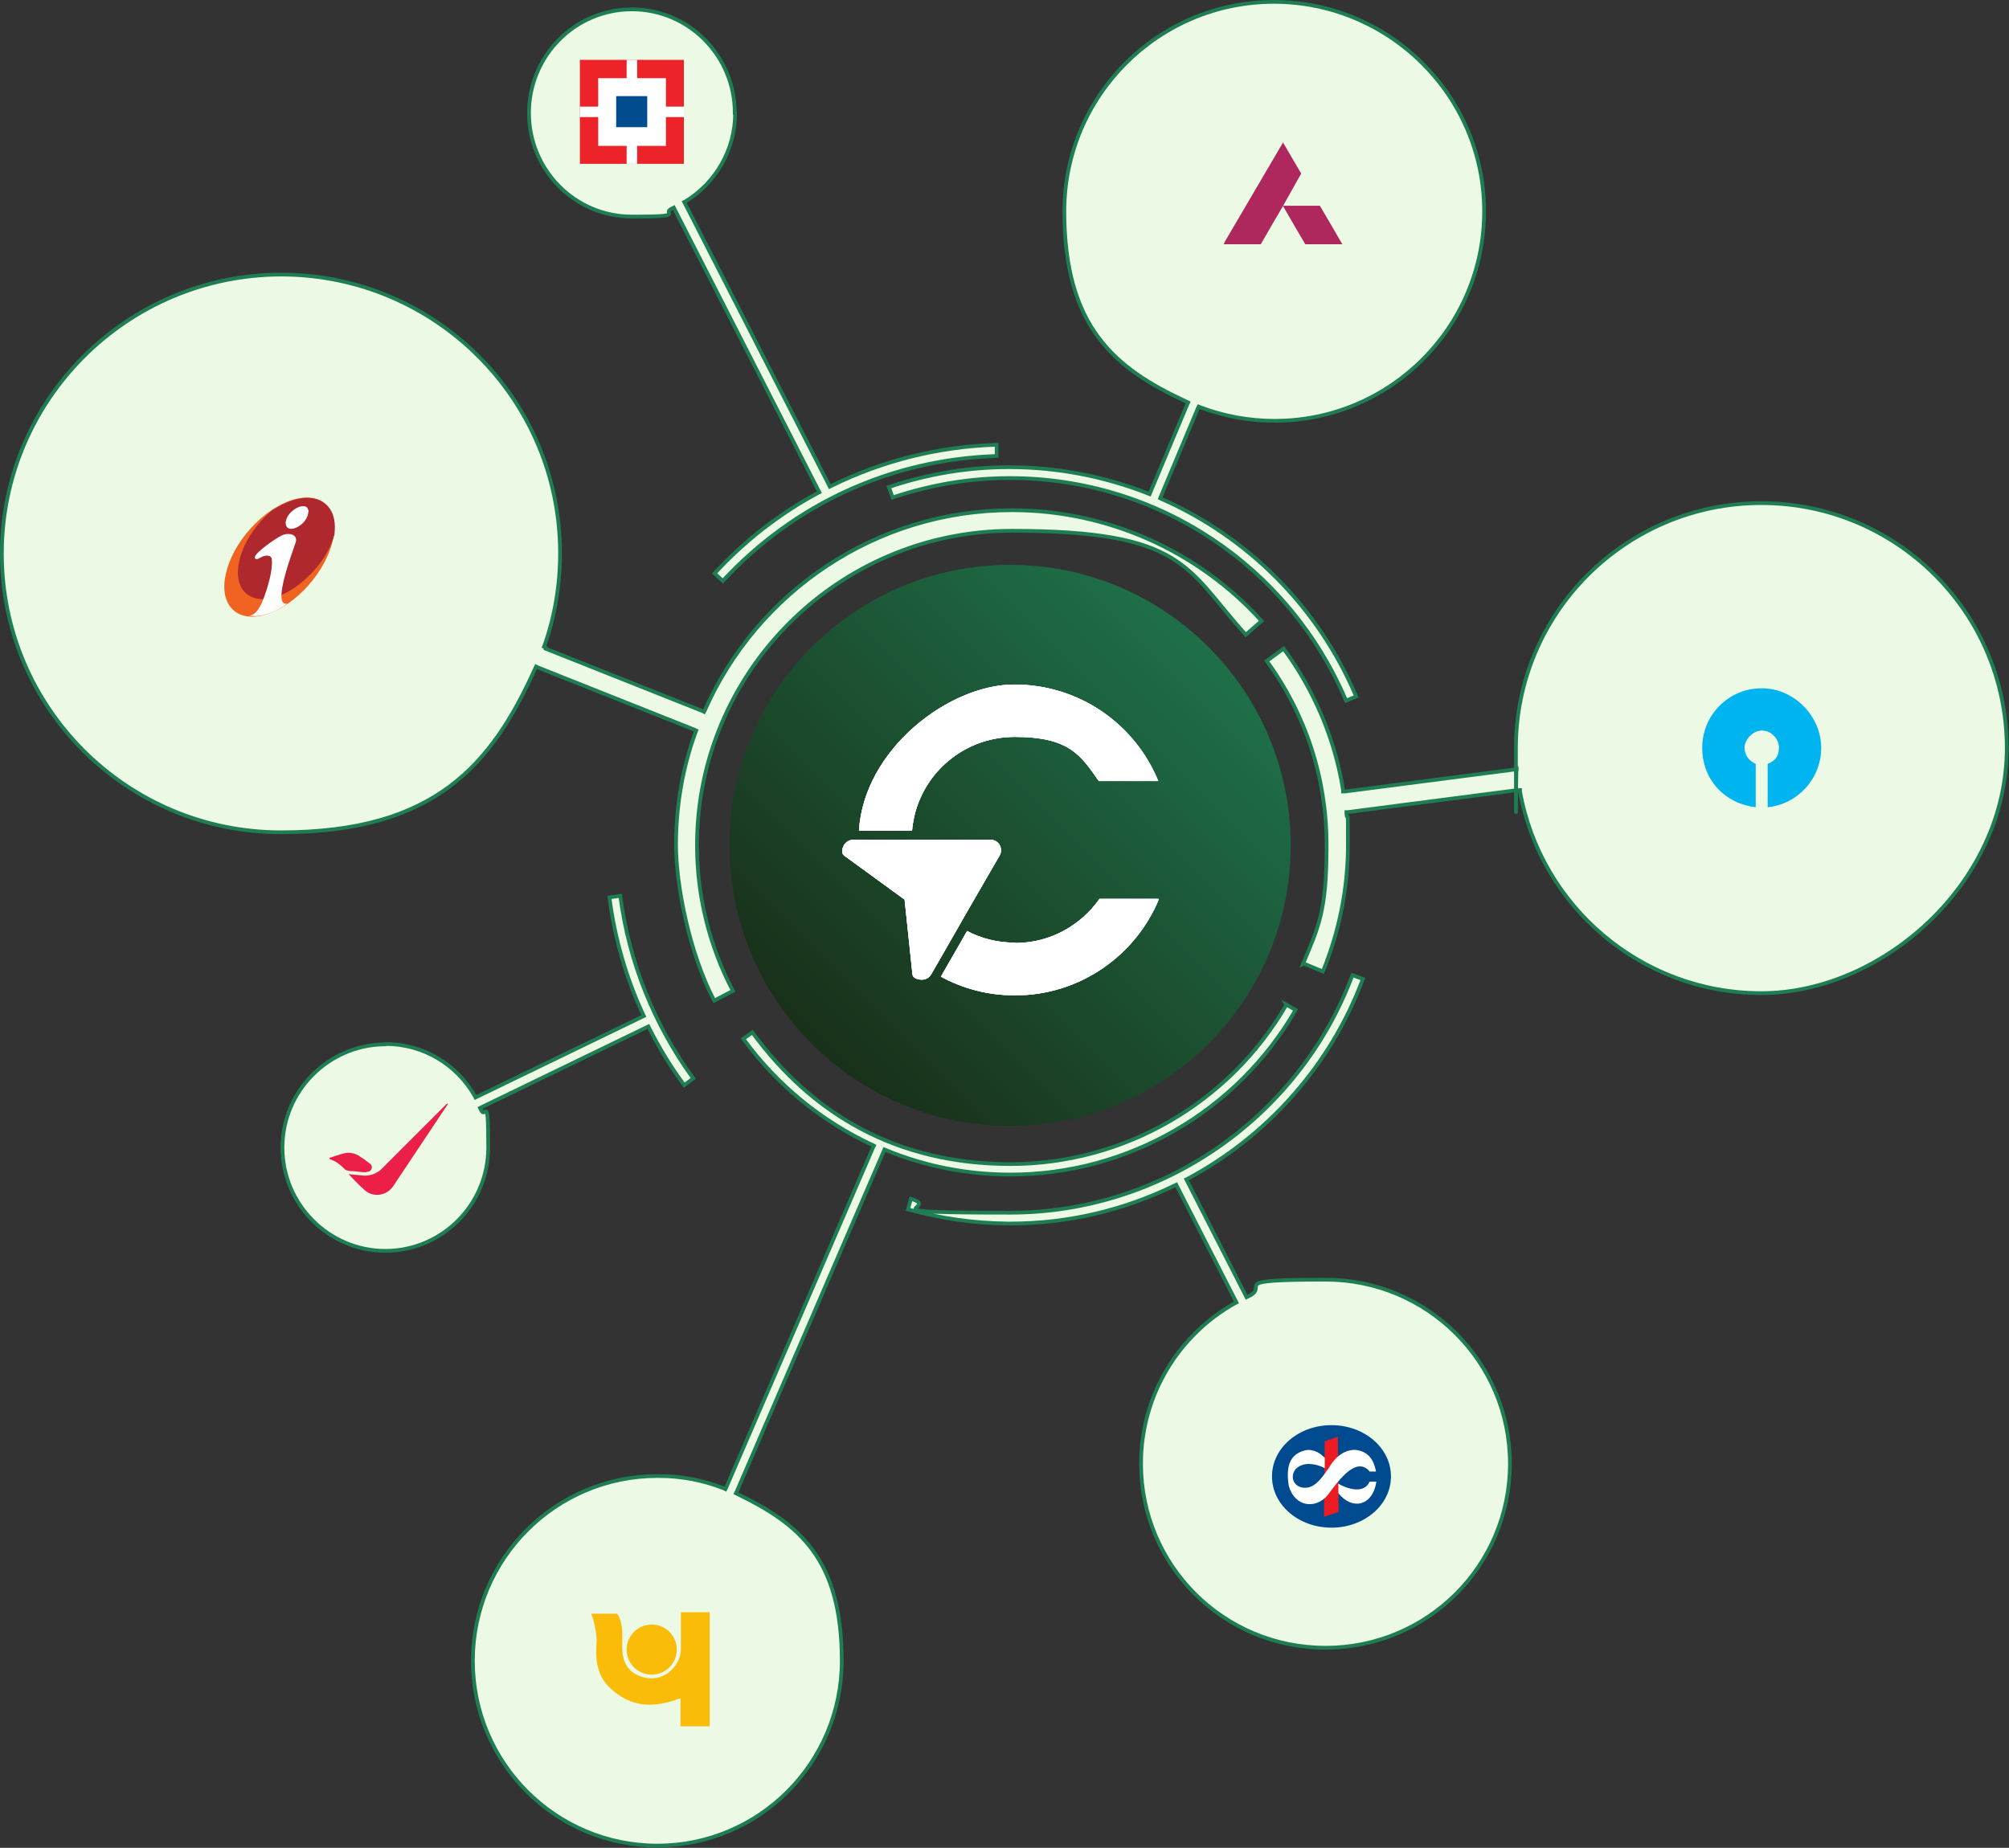 <?xml version="1.0" encoding="UTF-8"?>
<svg id="Layer_1" xmlns="http://www.w3.org/2000/svg" xmlns:xlink="http://www.w3.org/1999/xlink" version="1.1" viewBox="0 0 537 494">
  <rect x="0" y="0" width="537" height="494" fill="#333333" stroke="none"/>
  <!-- Generator: Adobe Illustrator 29.5.1, SVG Export Plug-In . SVG Version: 2.1.0 Build 141)  -->
  <defs>
    <style>
      .st0 {
        clip-rule: evenodd;
      }

      .st0, .st1, .st2 {
        fill: #fff;
      }

      .st1, .st3, .st4, .st5 {
        fill-rule: evenodd;
      }

      .st6 {
        fill: #eb1f48;
      }

      .st7 {
        fill: #004c8f;
      }

      .st3 {
        fill: #ed1c24;
      }

      .st8 {
        fill: url(#linear-gradient);
      }

      .st9 {
        fill: #ed232a;
      }

      .st10 {
        clip-path: url(#clippath-1);
      }

      .st11 {
        fill: #f06321;
      }

      .st12 {
        fill: #ae285d;
      }

      .st4 {
        fill: #004a8f;
      }

      .st13 {
        fill: #ecfae5;
        stroke: #1f7d53;
      }

      .st14 {
        fill: #ae282e;
      }

      .st15 {
        fill: #00b5ef;
      }

      .st5 {
        fill: #fbbc09;
      }

      .st16 {
        clip-path: url(#clippath);
      }
    </style>
    <linearGradient id="linear-gradient" x1="345" y1="342.9" x2="195" y2="192.9" gradientTransform="translate(0 493.9) scale(1 -1)" gradientUnits="userSpaceOnUse">
      <stop offset="0" stop-color="#1f7d53"/>
      <stop offset="1" stop-color="#18230f"/>
    </linearGradient>
    <clipPath id="clippath">
      <path class="st0" d="M243.8,222c1.2-14,13-25,27.4-25s17.6,4.7,22.5,11.8h15.9c-6.2-15.2-21.1-25.8-38.5-25.8s-40.2,17.3-41.5,39.1h14.1ZM246.4,224.5h-18.3c-1,0-1.9.5-2.5,1.4-.5.9-.8,2.2,0,2.8l16.2,11.8,2.1,20c.1,1,1.4,1.4,2.5,1.4s1.9-.5,2.5-1.4l.4-.7,7-12.2,1.7-3,9.2-15.9c.5-.9.5-1.9,0-2.8-.5-.9-1.4-1.4-2.5-1.4h-18.3ZM271.2,252c-4.6,0-8.9-1.1-12.7-3.1l-7,12.2c5.9,3.2,12.6,5,19.8,5,17.4,0,32.3-10.7,38.5-25.8h-15.9c-5,7.1-13.2,11.8-22.5,11.8Z"/>
    </clipPath>
    <clipPath id="clippath-1">
      <rect class="st2" x="224.7" y="182.9" width="84.9" height="83.1"/>
    </clipPath>
  </defs>
  <path class="st8" d="M195,226c0,41.4,33.6,75,75,75s75-33.6,75-75-33.6-75-75-75-75,33.6-75,75Z"/>
  <path class="st13" d="M196.4,30.2c0-15.3-12.3-27.7-27.5-27.7h0c-15.2,0-27.5,12.4-27.5,27.7s12.3,27.7,27.5,27.7,7.5-.8,10.8-2.2l.4-.2.2.4,38.5,75.3.2.4-.4.2c-10.2,5.5-19.5,12.7-27.6,21.5l2.2,2c19.2-20.7,45.1-32.5,73.2-33.4v-3c-15.7.5-30.6,4.3-44.2,11l-.4.2-.2-.4-38.5-75.3-.2-.4.4-.2c7.9-4.9,13.2-13.6,13.2-23.6Z"/>
  <path class="st13" d="M145.8,173.1l-.4-.2.2-.5c2.7-7.7,4.1-15.9,4.1-24.5,0-41.2-33.4-74.5-74.6-74.5h0C33.9,73.5.5,106.9.5,148c0,41.2,33.4,74.5,74.6,74.5s56.3-18,68-43.9l.2-.4.4.2,42,16.7.4.2-.2.5c-3.4,9.4-5.2,19.5-5.2,30.1s3.5,28.8,10.2,41.6l5-2.6c-6.3-12-9.6-25.4-9.6-38.9,0-46.4,37.8-84.1,84.2-84.1s46.5,10.1,62.5,27.8l4.2-3.7c-17-18.8-41.3-29.6-66.7-29.6-36.6,0-68.2,22-82.1,53.5l-.2.4-.4-.2-42-16.7Z"/>
  <path class="st13" d="M103,279.2h-.3c-15,.2-27.2,12.5-27.2,27.6s12.3,27.6,27.5,27.6,27.5-12.4,27.5-27.6-.7-7.1-2-10.2l-.2-.4.4-.2,44.2-21.4.4-.2.2.4c2.7,5.3,5.8,10.5,9.4,15.3l2.4-1.8c-10.5-14.4-17.2-31.2-19.5-48.8l-2.9.4c1.4,10.8,4.4,21.4,9,31.3l.2.4-.4.2-44.2,21.4-.4.2-.2-.4c-4.7-8.3-13.6-13.9-23.8-13.9Z"/>
  <path class="st13" d="M343.8,268.7c-15.2,26.2-43.4,42.5-73.7,42.5s-52.9-13.2-69-35.2l-2.4,1.7c9,12.4,21,22.1,34.5,28.4l.4.2-.2.4-39.3,91-.2.4-.4-.2c-5.4-2.1-11.2-3.3-17.3-3.3h0s-.5,0-.5,0c-27.2,0-49.3,22.1-49.3,49.4s22.1,49.4,49.3,49.4,49.3-22.1,49.3-49.4-11.4-36.6-27.9-44.6l-.4-.2.2-.4,39.3-91,.2-.5.5.2c10.4,4.3,21.7,6.5,33.2,6.5,31.3,0,60.5-16.8,76.2-44l-2.6-1.5Z"/>
  <path class="st13" d="M317.5,315.1c21.1-11.3,38.1-30.1,46.8-53.4l-2.8-1c-14.2,38-50.9,63.5-91.5,63.5s-17.9-1.2-26.5-3.7l-.8,2.8c8.8,2.5,17.8,3.7,26.8,3.8h0s.5,0,.5,0c15.6,0,30.5-3.6,44-10.2l.4-.2.2.4,15.7,30.7.2.4-.4.2c-15,8.4-25.1,24.5-25.1,42.9,0,27.2,22,49.2,49.3,49.2s49.3-22,49.3-49.2-22-49.2-49.3-49.2-14.4,1.6-20.7,4.5l-.4.2-.2-.4-15.7-30.7-.2-.4.4-.2Z"/>
  <path class="st13" d="M348.5,257.6l5.1,2.1c4.4-10.8,6.7-22.2,6.7-33.9s-.1-5.5-.4-8.2v-.5s.4,0,.4,0l45.5-5.9h.5c0,0,0,.4,0,.4,5.5,30.6,32.3,53.9,64.5,53.9s65.6-29.3,65.6-65.5-29.4-65.5-65.6-65.5-65.6,29.3-65.6,65.5,0,3.5.2,5.2v.5s-.4,0-.4,0l-45.5,5.9h-.5c0,0,0-.4,0-.4-2.2-13.6-7.6-26.5-15.9-37.8l-4.5,3.3c10.5,14.4,16,31.4,16,49.2s-2.1,21.7-6.3,31.8Z"/>
  <path class="st13" d="M269.9,124.9h-.3c-10.9,0-21.6,1.8-32,5.3l1,2.8c10.1-3.4,20.6-5.2,31.3-5.2,39.3,0,74.5,23.3,89.9,59.5l2.7-1.1c-10.2-24.1-29.1-42.7-52-52.8l-.4-.2.2-.5,9.9-23.6.2-.4.5.2c6.1,2.3,12.8,3.6,19.8,3.6,30.9,0,56-25.1,56-56S371.4.5,340.5.5c-30.9,0-56,25.1-56,56s13.4,42,32.7,50.9l.4.2-.2.4-9.9,23.6-.2.5-.5-.2c-11.5-4.5-24-7-36.9-7Z"/>
  <path class="st11" d="M68.3,139.9c7.3-7.2,16.1-9.1,19.6-4.1,3.6,4.9.4,14.9-6.8,22.1-7.3,7.3-16.1,9.2-19.7,4.1-3.5-5-.4-14.9,6.9-22.1Z"/>
  <path class="st14" d="M73.2,136.1c-.8.6-1.6,1.3-2.4,2.1-6.4,6.4-9,15.1-5.9,19.5,3.3,4.4,11.1,2.8,17.6-3.7,3.6-3.4,5.9-7.5,6.9-11.1.3-2.8,0-5.2-1.3-7-2.8-3.9-8.8-3.6-14.9.3Z"/>
  <path class="st2" d="M82.4,136.8h0c0,1.1-.6,2.2-1.5,3.1-1.5,1.4-3.3,1.9-4.1,1.1-.9-.9-.4-2.8,1.1-4.2,1.5-1.4,3.4-1.9,4.2-1.1.2.4.4.7.4,1.1ZM76.9,161.3c-3.4,2.5-7,3.8-10.4,3.3,1.5,0,2.6-1.5,3.6-3.7.9-2.2,1.5-4.2,2-6.2.7-3,.7-5.1.4-5.7-.6-.7-1.9-.6-3.3.3-.7.4-1.7.1-.6-1.2,1.2-1.4,5.7-4.7,7.3-5.2,1.8-.5,3.8.2,3.1,2.2-.4,1.4-6.8,17.8-2,16.2Z"/>
  <path class="st12" d="M342.9,38c1.6,2.8,3.3,5.6,4.9,8.4-2.6,4.6-5.1,9.2-7.8,13.7-1,1.7-2,3.5-3,5.2-3.3,0-6.6,0-9.9,0,.1-.2.2-.5.3-.7,5.2-8.9,10.4-17.7,15.6-26.6Z"/>
  <path class="st12" d="M342.9,55c3.3,0,6.6,0,9.9,0,2,3.4,4,6.8,6,10.3-3.3,0-6.6,0-9.9,0-2-3.4-4-6.8-6-10.3Z"/>
  <path class="st15" d="M470.9,184c-8.8,0-15.9,7.1-15.9,15.9s6.3,15,14.3,15.9v-11.6c-1.7-.7-3-2.3-3-4.3s2.1-4.6,4.6-4.6,4.6,2.1,4.6,4.6-1.2,3.6-3,4.3v11.6c8-.8,14.3-7.6,14.3-15.9s-7.1-15.9-15.9-15.9Z"/>
  <path class="st9" d="M155,16h27.8v27.8h-27.8v-27.8Z"/>
  <path class="st2" d="M159.9,20.9h18.1v18.1h-18.1v-18.1Z"/>
  <path class="st2" d="M167.5,16h2.8v27.8h-2.8v-27.8Z"/>
  <path class="st2" d="M155,28.5h27.8v2.8h-27.8v-2.8Z"/>
  <path class="st7" d="M164.7,25.7h8.3v8.3h-8.3v-8.3Z"/>
  <path class="st4" d="M355.9,408.4c-8.8,0-15.9-6.1-15.9-13.7s7.1-13.7,15.9-13.7,15.9,6.1,15.9,13.7-7.1,13.7-15.9,13.7Z"/>
  <path class="st1" d="M366.1,396.1h1.8c-1.1,7.4-8,8-11.6.8l.5-.8c3.6,2.3,7.9,3.2,9.3,0Z"/>
  <path class="st3" d="M354.1,385.3l3.5-1.2.2,20.1-3.9,1.3.2-20.2Z"/>
  <path class="st1" d="M366.2,393.4h1.6c-.6-3.4-2.3-5.5-5.6-5.8-2.7,0-5.1,1.6-7,4.8-1.3,1.9-3.3,5-5.8,5.3-3,.4-4.7-2.2-3.4-4.5.8-1.4,2.9-2,4.4-1.8,0,0,0,0,0,0,1.4.1,2.6.5,3.7,1.1v-2.8c-.7-.6-1.2-1.1-2-1.5-1.1-.5-2.1-.7-3.1-.5-4.5,1-5.3,4.7-4.5,9.6,1.7,5.7,7.2,6.1,10.3,2.5,2.1-2.6,7.5-11.2,11.4-6.3Z"/>
  <path class="st5" d="M181.9,431h7.8v30.5h-7.8v-7.5c-6.9,2.6-13.3,2.8-19.2-3.1-2.5-2.6-3.8-6.1-3.2-12.3,0-.9-.4-4.7-1.5-7.2h7c3.2,5.2-1,11.4,4,15.6,6.8,4.5,12.7-.9,13-5.7v-10.4ZM174.2,434.3c3.7,0,6.7,3,6.7,6.7s-3,6.7-6.7,6.7-6.7-3-6.7-6.7,3-6.7,6.7-6.7Z"/>
  <path class="st6" d="M93.3,313.9c1.3.1,2.7.3,4.1.4,1.8,0,3.4-.6,4.7-1.9,5.7-5.7,11.4-11.4,17.1-17.1.1-.1.3-.2.5-.3,0,.2,0,.4-.2.5-4.8,7.2-9.6,14.4-14.4,21.6-1.7,2.6-5.3,3.1-7.6,1.1-.9-.8-1.8-1.7-2.6-2.5-.6-.6-1.1-1.2-1.7-1.8h0Z"/>
  <path class="st6" d="M97.9,313.4c-1.1,0-2.3-.2-3.5-.3-.5,0-1.1,0-1.6-.2-.2,0-.4-.1-.5-.2-.9-.9-1.8-1.7-2.9-2.3-.4-.2-.8-.3-1.2-.5,0,0-.1-.1-.2-.2,0,0,.1-.1.2-.2,1.3-.4,2.6-.9,3.9-1.2,1.3-.3,2.6,0,3.7.6,1.1.7,2.1,1.4,3.1,2.2.5.3.6.9.4,1.4-.2.5-.6.8-1.4.8h0Z"/>
  <g>
    <path class="st1" d="M243.8,222c1.2-14,13-25,27.4-25s17.6,4.7,22.5,11.8h15.9c-6.2-15.2-21.1-25.8-38.5-25.8s-40.2,17.3-41.5,39.1h14.1ZM246.4,224.5h-18.3c-1,0-1.9.5-2.5,1.4-.5.9-.8,2.2,0,2.8l16.2,11.8,2.1,20c.1,1,1.4,1.4,2.5,1.4s1.9-.5,2.5-1.4l.4-.7,7-12.2,1.7-3,9.2-15.9c.5-.9.5-1.9,0-2.8-.5-.9-1.4-1.4-2.5-1.4h-18.3ZM271.2,252c-4.6,0-8.9-1.1-12.7-3.1l-7,12.2c5.9,3.2,12.6,5,19.8,5,17.4,0,32.3-10.7,38.5-25.8h-15.9c-5,7.1-13.2,11.8-22.5,11.8Z"/>
    <g class="st16">
      <g>
        <rect class="st2" x="224.7" y="182.9" width="84.9" height="83.1"/>
        <g class="st10">
          <rect class="st2" x="224.7" y="264.9" width="84.9" height="1.2"/>
          <rect class="st2" x="224.7" y="262.9" width="84.9" height="2"/>
          <rect class="st2" x="224.7" y="260.9" width="84.9" height="2"/>
          <rect class="st2" x="224.7" y="258.9" width="84.9" height="2"/>
          <rect class="st2" x="224.7" y="256.9" width="84.9" height="2"/>
          <rect class="st2" x="224.7" y="254.9" width="84.9" height="2"/>
          <rect class="st2" x="224.7" y="252.9" width="84.9" height="2"/>
          <rect class="st2" x="224.7" y="250.9" width="84.9" height="2"/>
          <rect class="st2" x="224.7" y="248.9" width="84.9" height="2"/>
          <rect class="st2" x="224.7" y="246.9" width="84.9" height="2"/>
          <rect class="st2" x="224.7" y="244.9" width="84.9" height="2"/>
          <rect class="st2" x="224.7" y="242.9" width="84.9" height="2"/>
          <rect class="st2" x="224.7" y="240.9" width="84.9" height="2"/>
          <rect class="st2" x="224.7" y="238.9" width="84.9" height="2"/>
          <rect class="st2" x="224.7" y="236.9" width="84.9" height="2"/>
          <rect class="st2" x="224.7" y="234.9" width="84.9" height="2"/>
          <rect class="st2" x="224.7" y="232.9" width="84.9" height="2"/>
          <rect class="st2" x="224.7" y="230.9" width="84.9" height="2"/>
          <rect class="st2" x="224.7" y="228.9" width="84.9" height="2"/>
          <rect class="st2" x="224.7" y="226.9" width="84.9" height="2"/>
          <rect class="st2" x="224.7" y="224.9" width="84.9" height="2"/>
          <rect class="st2" x="224.7" y="222.9" width="84.9" height="2"/>
          <rect class="st2" x="224.7" y="220.9" width="84.9" height="2"/>
          <rect class="st2" x="224.7" y="218.9" width="84.9" height="2"/>
          <rect class="st2" x="224.7" y="216.9" width="84.9" height="2"/>
          <rect class="st2" x="224.7" y="214.9" width="84.9" height="2"/>
          <rect class="st2" x="224.7" y="212.9" width="84.9" height="2"/>
          <rect class="st2" x="224.7" y="210.9" width="84.9" height="2"/>
          <rect class="st2" x="224.7" y="208.9" width="84.9" height="2"/>
          <rect class="st2" x="224.7" y="206.9" width="84.9" height="2"/>
          <rect class="st2" x="224.7" y="204.9" width="84.9" height="2"/>
          <rect class="st2" x="224.7" y="202.9" width="84.9" height="2"/>
          <rect class="st2" x="224.7" y="200.9" width="84.9" height="2"/>
          <rect class="st2" x="224.7" y="198.9" width="84.9" height="2"/>
          <rect class="st2" x="224.7" y="196.9" width="84.9" height="2"/>
          <rect class="st2" x="224.7" y="194.9" width="84.9" height="2"/>
          <rect class="st2" x="224.7" y="192.9" width="84.9" height="2"/>
          <rect class="st2" x="224.7" y="190.9" width="84.9" height="2"/>
          <rect class="st2" x="224.7" y="188.9" width="84.9" height="2"/>
          <rect class="st2" x="224.7" y="186.9" width="84.9" height="2"/>
          <rect class="st2" x="224.7" y="184.9" width="84.9" height="2"/>
          <rect class="st2" x="224.7" y="182.9" width="84.9" height="2"/>
          <rect class="st2" x="224.7" y="182.9" width="84.9" height="0"/>
        </g>
      </g>
    </g>
  </g>
</svg>